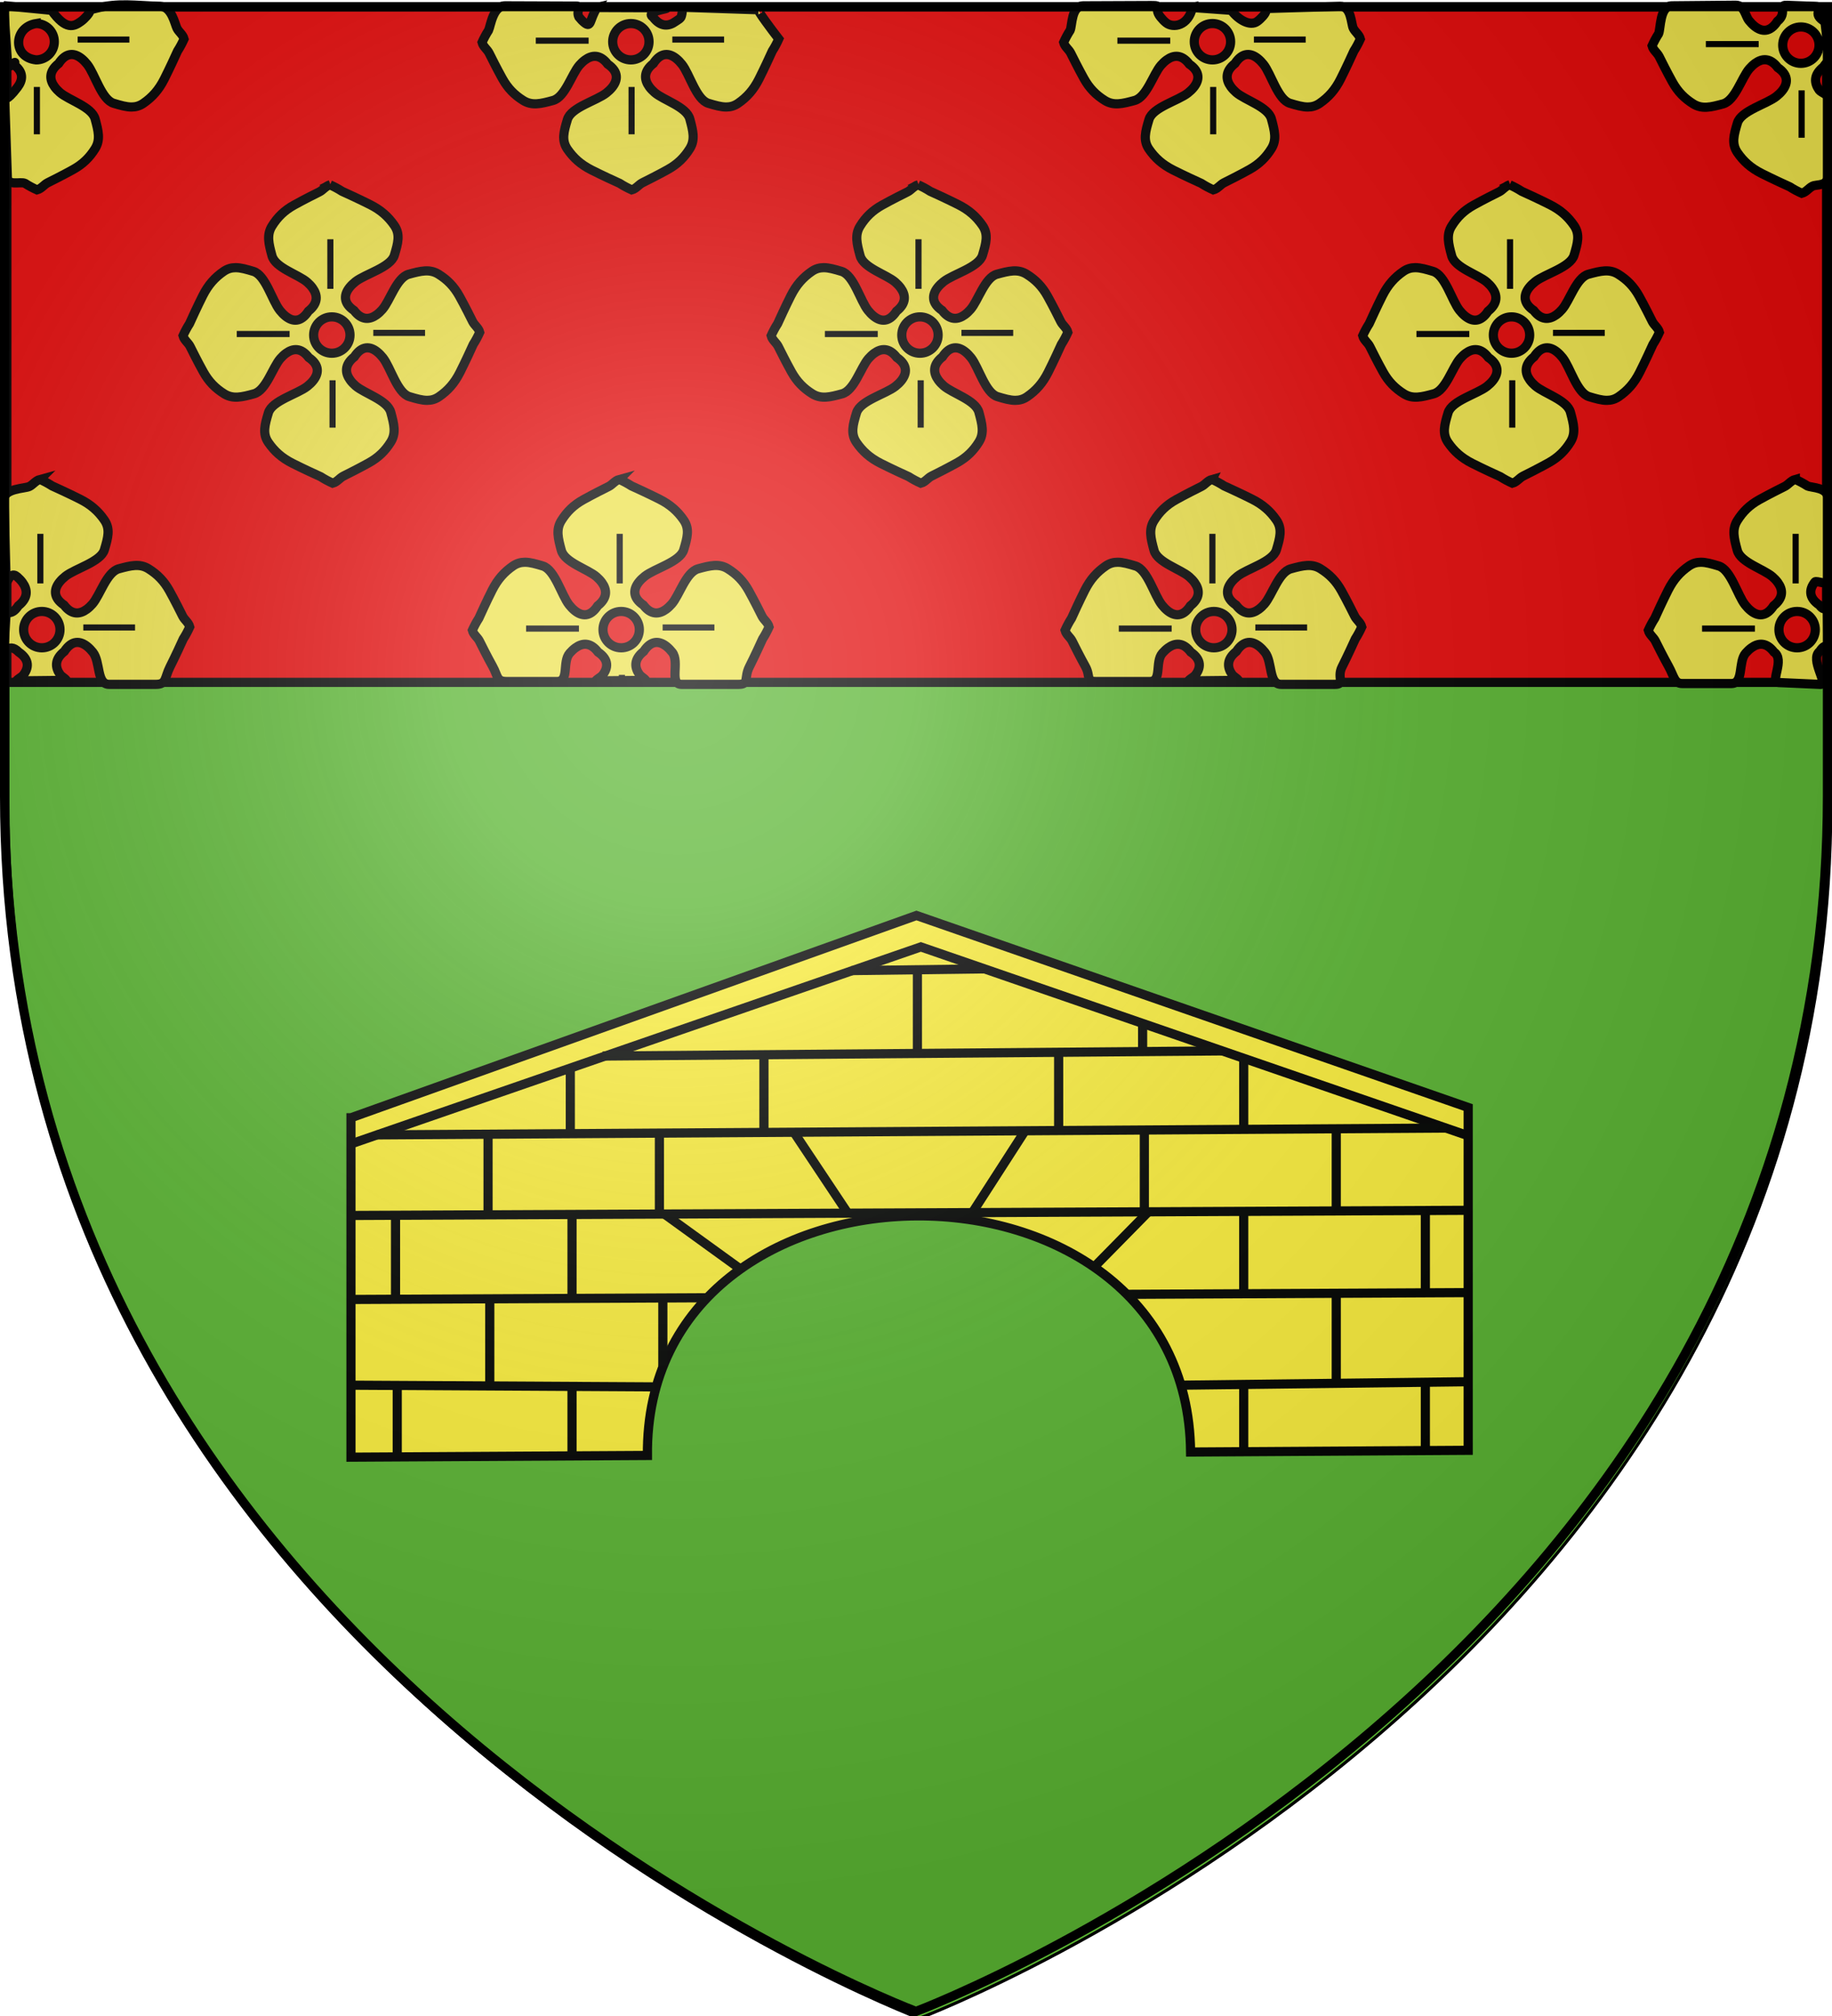 <svg xmlns="http://www.w3.org/2000/svg" xmlns:xlink="http://www.w3.org/1999/xlink" width="600" height="660" version="1.0"><defs><linearGradient id="b"><stop offset="0" style="stop-color:white;stop-opacity:.314"/><stop offset=".19" style="stop-color:white;stop-opacity:.251"/><stop offset=".6" style="stop-color:#6b6b6b;stop-opacity:.125"/><stop offset="1" style="stop-color:black;stop-opacity:.125"/></linearGradient><linearGradient id="a"><stop offset="0" style="stop-color:#fd0000;stop-opacity:1"/><stop offset=".5" style="stop-color:#e77275;stop-opacity:.659"/><stop offset="1" style="stop-color:black;stop-opacity:.323"/></linearGradient><radialGradient xlink:href="#b" id="c" cx="221.445" cy="226.331" r="300" fx="221.445" fy="226.331" gradientTransform="matrix(1.353 0 0 1.349 -77.63 -85.747)" gradientUnits="userSpaceOnUse"/></defs><g style="opacity:1;display:inline"><path d="M301.122 660.745s298.5-112.32 298.5-397.772V4.421h-597v258.552c0 285.451 298.5 397.772 298.5 397.772z" style="fill:#5ab532;fill-opacity:1;fill-rule:evenodd;stroke:#000;stroke-width:1px;stroke-linecap:butt;stroke-linejoin:miter;stroke-opacity:1"/><path d="M2.245 2.278V223.39h595.99V2.278H2.245z" style="fill:#e20909;fill-opacity:1;fill-rule:evenodd;stroke:#000;stroke-width:3;stroke-linecap:butt;stroke-linejoin:round;stroke-miterlimit:4;stroke-dasharray:none;stroke-opacity:1"/></g><path d="M114.949 365.933V477.05l97.087-.561c-.95-103.866 176.822-104.898 177.899-1.122l90.914-.562V362.566l-180.705-62.854-185.195 66.221z" style="fill:#fcef3c;fill-opacity:1;fill-rule:evenodd;stroke:#000;stroke-width:3;stroke-linecap:butt;stroke-linejoin:miter;stroke-miterlimit:4;stroke-dasharray:none;stroke-opacity:1"/><path d="M114.954 374.49 301.587 310l178.878 61.684" style="fill:none;fill-rule:evenodd;stroke:#000;stroke-width:3;stroke-linecap:butt;stroke-linejoin:miter;stroke-miterlimit:4;stroke-dasharray:none;stroke-opacity:1"/><path d="m278.781 317.755 43.368-.561" style="fill:none;fill-rule:evenodd;stroke:#000;stroke-width:3;stroke-linecap:butt;stroke-linejoin:round;stroke-miterlimit:4;stroke-dasharray:none;stroke-opacity:1"/><path d="m197.367 345.73 202.747-1.683M123.29 371.545l350.34-2.244M114.31 397.922l366.055-1.684M114.871 425.42l116.884-.561M114.31 453.48l100.048.561M369.654 423.737l110.71-.562M387.051 453.48l93.314-1.122" style="fill:none;fill-rule:evenodd;stroke:#000200;stroke-width:3;stroke-linecap:butt;stroke-linejoin:miter;stroke-miterlimit:4;stroke-dasharray:none;stroke-opacity:1"/><path d="M300.465 317.755v26.684" style="fill:none;fill-rule:evenodd;stroke:#000;stroke-width:3;stroke-linecap:butt;stroke-linejoin:miter;stroke-miterlimit:4;stroke-dasharray:none;stroke-opacity:1"/><path d="M250.197 345.296v25M346.723 344.174v25.56M159.845 370.55v26.683M215.964 371.111v26.122M129.54 397.487v27.806M187.343 397.487v27.245M160.406 425.547v27.806M130.101 453.607v23.316M187.343 454.168v22.194M217.087 424.986v22.194M217.648 397.487l25.254 18.266M260.299 371.111l17.397 26.122M186.782 349.786v20.51M374.221 334.633v9.287M407.332 346.418v22.756M335.499 370.55l-16.836 26.122M374.783 369.989v26.122M437.636 369.427v26.684M407.332 396.365v26.683M376.466 396.365l-18.52 18.827M466.819 395.804v27.244M437.636 423.302v29.49M407.332 453.607v21.633M466.819 452.484v22.194" style="fill:none;fill-rule:evenodd;stroke:#000200;stroke-width:3;stroke-linecap:butt;stroke-linejoin:miter;stroke-miterlimit:4;stroke-dasharray:none;stroke-opacity:1"/><g style="fill:#ede24d;fill-opacity:1" transform="translate(46.294 33.583) scale(.159)"><use xlink:href="#g7489" width="744.094" height="1052.362" style="fill:#ede24d;fill-opacity:1" transform="translate(375 -520)"/><use xlink:href="#g7489" width="744.094" height="1052.362" style="fill:#ede24d;fill-opacity:1" transform="translate(274.286 -822.857)"/><use xlink:href="#g7489" width="744.094" height="1052.362" style="fill:#ede24d;fill-opacity:1" transform="translate(-251.429 -788.571)"/><use xlink:href="#g7489" width="744.094" height="1052.362" style="fill:#ede24d;fill-opacity:1" transform="translate(65.714 -774.286)"/><g style="fill:#ede24d;fill-opacity:1"><path d="M388.688 169.344c-9.179 2.473-14.264 10.679-22.032 14.562-9.073 4.537-31.772 15.847-52.187 27.188-20.415 11.34-34.002 24.948-45.344 43.094-11.342 18.145-6.805 36.361 0 61.312 6.805 24.95 54.384 38.497 72.531 54.375 4.09 3.578 7.872 7.554 10.906 11.719 10.433 14.318 12.407 31.429-8.53 47.937-15.63 23.91-32.733 21.662-47.032 10.219-4.202-3.363-8.112-7.452-11.719-12-15.878-20.025-29.517-72.678-54.469-80.188-14.035-4.224-25.876-7.689-36.812-7.656-8.506.026-16.467 2.18-24.406 7.656-18.147 12.516-31.752 27.566-43.094 50.094-11.342 22.529-22.745 47.55-27.281 57.563-5.376 8.336-9.69 16.557-13.406 24.812 2.473 9.178 10.71 14.264 14.593 22.031 4.537 9.073 15.846 31.774 27.188 52.188 11.341 20.414 24.916 34.034 43.062 45.375 18.147 11.341 36.392 6.805 61.344 0 24.952-6.805 38.497-54.417 54.375-72.563 3.578-4.089 7.553-7.871 11.719-10.906 14.252-10.383 30.904-12.05 46.656 8.719 23.217 15.777 20.569 33.358 9.125 47.656-3.363 4.202-7.483 8.081-12.031 11.688-20.027 15.877-72.647 29.55-80.156 54.5-7.51 24.95-12.517 43.073 0 61.218C274.204 718.083 289.25 731.66 311.78 743c22.53 11.341 47.55 22.776 57.563 27.313 8.336 5.375 16.556 9.659 24.812 13.375 9.178-2.473 14.264-10.71 22.031-14.594 9.074-4.537 31.773-15.847 52.188-27.188 20.415-11.34 34.033-24.916 45.375-43.062 11.342-18.146 6.805-36.362 0-61.313-6.805-24.95-54.416-38.528-72.563-54.406-4.089-3.578-7.871-7.522-10.906-11.688-10.432-14.318-12.5-31.428 8.438-47.937 15.63-23.91 32.826-21.662 47.125-10.219 4.202 3.363 8.112 7.452 11.719 12 15.878 20.026 29.548 72.678 54.5 80.188 14.035 4.224 25.876 7.658 36.812 7.625 8.506-.026 16.467-2.15 24.406-7.625 18.147-12.516 31.721-27.597 43.063-50.125 11.341-22.529 22.776-47.519 27.312-57.532 5.376-8.336 9.66-16.557 13.375-24.812-2.473-9.178-10.71-14.264-14.593-22.031-4.537-9.073-15.846-31.805-27.188-52.219-11.342-20.414-24.916-34.003-43.063-45.344-18.146-11.34-36.392-6.804-61.343 0-24.952 6.805-38.497 54.386-54.375 72.531-3.578 4.09-7.554 7.903-11.719 10.938-14.252 10.383-30.873 12.02-46.625-8.75-23.217-15.777-20.569-33.326-9.125-47.625 3.363-4.202 7.451-8.112 12-11.719 20.026-15.877 72.678-29.518 80.188-54.469 7.51-24.95 12.516-43.072 0-61.218-12.517-18.146-27.596-31.722-50.125-43.063-22.53-11.34-47.55-22.776-57.563-27.312-8.336-5.376-16.557-9.66-24.813-13.375zm3.656 271.875c20.66 0 37.437 16.778 37.437 37.437 0 20.66-16.777 37.438-37.437 37.438-20.66 0-37.438-16.779-37.438-37.438 0-20.659 16.778-37.437 37.438-37.437z" style="fill:#ede24d;fill-opacity:1;fill-rule:evenodd;stroke:#000;stroke-width:18.904;stroke-linecap:butt;stroke-linejoin:miter;stroke-miterlimit:4;stroke-dasharray:none;stroke-opacity:1"/><path d="M196.515 476.506h108.88M393.86 669.306v-97.534M477.789 474.238h106.612M389.324 383.509v-102.07" style="fill:#ede24d;fill-opacity:1;fill-rule:evenodd;stroke:#000;stroke-width:12.602;stroke-linecap:butt;stroke-linejoin:miter;stroke-miterlimit:4;stroke-dasharray:none;stroke-opacity:1"/></g></g><g style="fill:#ede24d;fill-opacity:1" transform="translate(238.913 33.583) scale(.159)"><use xlink:href="#g7489" width="744.094" height="1052.362" style="fill:#ede24d;fill-opacity:1" transform="translate(375 -520)"/><use xlink:href="#g7489" width="744.094" height="1052.362" style="fill:#ede24d;fill-opacity:1" transform="translate(274.286 -822.857)"/><use xlink:href="#g7489" width="744.094" height="1052.362" style="fill:#ede24d;fill-opacity:1" transform="translate(-251.429 -788.571)"/><use xlink:href="#g7489" width="744.094" height="1052.362" style="fill:#ede24d;fill-opacity:1" transform="translate(65.714 -774.286)"/><g style="fill:#ede24d;fill-opacity:1"><path d="M388.688 169.344c-9.179 2.473-14.264 10.679-22.032 14.562-9.073 4.537-31.772 15.847-52.187 27.188-20.415 11.34-34.002 24.948-45.344 43.094-11.342 18.145-6.805 36.361 0 61.312 6.805 24.95 54.384 38.497 72.531 54.375 4.09 3.578 7.872 7.554 10.906 11.719 10.433 14.318 12.407 31.429-8.53 47.937-15.63 23.91-32.733 21.662-47.032 10.219-4.202-3.363-8.112-7.452-11.719-12-15.878-20.025-29.517-72.678-54.469-80.188-14.035-4.224-25.876-7.689-36.812-7.656-8.506.026-16.467 2.18-24.406 7.656-18.147 12.516-31.752 27.566-43.094 50.094-11.342 22.529-22.745 47.55-27.281 57.563-5.376 8.336-9.69 16.557-13.406 24.812 2.473 9.178 10.71 14.264 14.593 22.031 4.537 9.073 15.846 31.774 27.188 52.188 11.341 20.414 24.916 34.034 43.062 45.375 18.147 11.341 36.392 6.805 61.344 0 24.952-6.805 38.497-54.417 54.375-72.563 3.578-4.089 7.553-7.871 11.719-10.906 14.252-10.383 30.904-12.05 46.656 8.719 23.217 15.777 20.569 33.358 9.125 47.656-3.363 4.202-7.483 8.081-12.031 11.688-20.027 15.877-72.647 29.55-80.156 54.5-7.51 24.95-12.517 43.073 0 61.218C274.204 718.083 289.25 731.66 311.78 743c22.53 11.341 47.55 22.776 57.563 27.313 8.336 5.375 16.556 9.659 24.812 13.375 9.178-2.473 14.264-10.71 22.031-14.594 9.074-4.537 31.773-15.847 52.188-27.188 20.415-11.34 34.033-24.916 45.375-43.062 11.342-18.146 6.805-36.362 0-61.313-6.805-24.95-54.416-38.528-72.563-54.406-4.089-3.578-7.871-7.522-10.906-11.688-10.432-14.318-12.5-31.428 8.438-47.937 15.63-23.91 32.826-21.662 47.125-10.219 4.202 3.363 8.112 7.452 11.719 12 15.878 20.026 29.548 72.678 54.5 80.188 14.035 4.224 25.876 7.658 36.812 7.625 8.506-.026 16.467-2.15 24.406-7.625 18.147-12.516 31.721-27.597 43.063-50.125 11.341-22.529 22.776-47.519 27.312-57.532 5.376-8.336 9.66-16.557 13.375-24.812-2.473-9.178-10.71-14.264-14.593-22.031-4.537-9.073-15.846-31.805-27.188-52.219-11.342-20.414-24.916-34.003-43.063-45.344-18.146-11.34-36.392-6.804-61.343 0-24.952 6.805-38.497 54.386-54.375 72.531-3.578 4.09-7.554 7.903-11.719 10.938-14.252 10.383-30.873 12.02-46.625-8.75-23.217-15.777-20.569-33.326-9.125-47.625 3.363-4.202 7.451-8.112 12-11.719 20.026-15.877 72.678-29.518 80.188-54.469 7.51-24.95 12.516-43.072 0-61.218-12.517-18.146-27.596-31.722-50.125-43.063-22.53-11.34-47.55-22.776-57.563-27.312-8.336-5.376-16.557-9.66-24.813-13.375zm3.656 271.875c20.66 0 37.437 16.778 37.437 37.437 0 20.66-16.777 37.438-37.437 37.438-20.66 0-37.438-16.779-37.438-37.438 0-20.659 16.778-37.437 37.438-37.437z" style="fill:#ede24d;fill-opacity:1;fill-rule:evenodd;stroke:#000;stroke-width:18.904;stroke-linecap:butt;stroke-linejoin:miter;stroke-miterlimit:4;stroke-dasharray:none;stroke-opacity:1"/><path d="M196.515 476.506h108.88M393.86 669.306v-97.534M477.789 474.238h106.612M389.324 383.509v-102.07" style="fill:#ede24d;fill-opacity:1;fill-rule:evenodd;stroke:#000;stroke-width:12.602;stroke-linecap:butt;stroke-linejoin:miter;stroke-miterlimit:4;stroke-dasharray:none;stroke-opacity:1"/></g></g><g style="fill:#ede24d;fill-opacity:1" transform="translate(432.654 33.583) scale(.159)"><use xlink:href="#g7489" width="744.094" height="1052.362" style="fill:#ede24d;fill-opacity:1" transform="translate(375 -520)"/><use xlink:href="#g7489" width="744.094" height="1052.362" style="fill:#ede24d;fill-opacity:1" transform="translate(274.286 -822.857)"/><use xlink:href="#g7489" width="744.094" height="1052.362" style="fill:#ede24d;fill-opacity:1" transform="translate(-251.429 -788.571)"/><use xlink:href="#g7489" width="744.094" height="1052.362" style="fill:#ede24d;fill-opacity:1" transform="translate(65.714 -774.286)"/><g style="fill:#ede24d;fill-opacity:1"><path d="M388.688 169.344c-9.179 2.473-14.264 10.679-22.032 14.562-9.073 4.537-31.772 15.847-52.187 27.188-20.415 11.34-34.002 24.948-45.344 43.094-11.342 18.145-6.805 36.361 0 61.312 6.805 24.95 54.384 38.497 72.531 54.375 4.09 3.578 7.872 7.554 10.906 11.719 10.433 14.318 12.407 31.429-8.53 47.937-15.63 23.91-32.733 21.662-47.032 10.219-4.202-3.363-8.112-7.452-11.719-12-15.878-20.025-29.517-72.678-54.469-80.188-14.035-4.224-25.876-7.689-36.812-7.656-8.506.026-16.467 2.18-24.406 7.656-18.147 12.516-31.752 27.566-43.094 50.094-11.342 22.529-22.745 47.55-27.281 57.563-5.376 8.336-9.69 16.557-13.406 24.812 2.473 9.178 10.71 14.264 14.593 22.031 4.537 9.073 15.846 31.774 27.188 52.188 11.341 20.414 24.916 34.034 43.062 45.375 18.147 11.341 36.392 6.805 61.344 0 24.952-6.805 38.497-54.417 54.375-72.563 3.578-4.089 7.553-7.871 11.719-10.906 14.252-10.383 30.904-12.05 46.656 8.719 23.217 15.777 20.569 33.358 9.125 47.656-3.363 4.202-7.483 8.081-12.031 11.688-20.027 15.877-72.647 29.55-80.156 54.5-7.51 24.95-12.517 43.073 0 61.218C274.204 718.083 289.25 731.66 311.78 743c22.53 11.341 47.55 22.776 57.563 27.313 8.336 5.375 16.556 9.659 24.812 13.375 9.178-2.473 14.264-10.71 22.031-14.594 9.074-4.537 31.773-15.847 52.188-27.188 20.415-11.34 34.033-24.916 45.375-43.062 11.342-18.146 6.805-36.362 0-61.313-6.805-24.95-54.416-38.528-72.563-54.406-4.089-3.578-7.871-7.522-10.906-11.688-10.432-14.318-12.5-31.428 8.438-47.937 15.63-23.91 32.826-21.662 47.125-10.219 4.202 3.363 8.112 7.452 11.719 12 15.878 20.026 29.548 72.678 54.5 80.188 14.035 4.224 25.876 7.658 36.812 7.625 8.506-.026 16.467-2.15 24.406-7.625 18.147-12.516 31.721-27.597 43.063-50.125 11.341-22.529 22.776-47.519 27.312-57.532 5.376-8.336 9.66-16.557 13.375-24.812-2.473-9.178-10.71-14.264-14.593-22.031-4.537-9.073-15.846-31.805-27.188-52.219-11.342-20.414-24.916-34.003-43.063-45.344-18.146-11.34-36.392-6.804-61.343 0-24.952 6.805-38.497 54.386-54.375 72.531-3.578 4.09-7.554 7.903-11.719 10.938-14.252 10.383-30.873 12.02-46.625-8.75-23.217-15.777-20.569-33.326-9.125-47.625 3.363-4.202 7.451-8.112 12-11.719 20.026-15.877 72.678-29.518 80.188-54.469 7.51-24.95 12.516-43.072 0-61.218-12.517-18.146-27.596-31.722-50.125-43.063-22.53-11.34-47.55-22.776-57.563-27.312-8.336-5.376-16.557-9.66-24.813-13.375zm3.656 271.875c20.66 0 37.437 16.778 37.437 37.437 0 20.66-16.777 37.438-37.437 37.438-20.66 0-37.438-16.779-37.438-37.438 0-20.659 16.778-37.437 37.438-37.437z" style="fill:#ede24d;fill-opacity:1;fill-rule:evenodd;stroke:#000;stroke-width:18.904;stroke-linecap:butt;stroke-linejoin:miter;stroke-miterlimit:4;stroke-dasharray:none;stroke-opacity:1"/><path d="M196.515 476.506h108.88M393.86 669.306v-97.534M477.789 474.238h106.612M389.324 383.509v-102.07" style="fill:#ede24d;fill-opacity:1;fill-rule:evenodd;stroke:#000;stroke-width:12.602;stroke-linecap:butt;stroke-linejoin:miter;stroke-miterlimit:4;stroke-dasharray:none;stroke-opacity:1"/></g></g><g style="fill:#ede24d;fill-opacity:1" transform="translate(141.056 130.023) scale(.159)"><use xlink:href="#g7489" width="744.094" height="1052.362" style="fill:#ede24d;fill-opacity:1" transform="translate(375 -520)"/><use xlink:href="#g7489" width="744.094" height="1052.362" style="fill:#ede24d;fill-opacity:1" transform="translate(274.286 -822.857)"/><use xlink:href="#g7489" width="744.094" height="1052.362" style="fill:#ede24d;fill-opacity:1" transform="translate(-251.429 -788.571)"/><use xlink:href="#g7489" width="744.094" height="1052.362" style="fill:#ede24d;fill-opacity:1" transform="translate(65.714 -774.286)"/><g style="fill:#ede24d;fill-opacity:1"><path d="M388.688 169.344c-9.179 2.473-14.264 10.679-22.032 14.562-9.073 4.537-31.772 15.847-52.187 27.188-20.415 11.34-34.002 24.948-45.344 43.094-11.342 18.145-6.805 36.361 0 61.312 6.805 24.95 54.384 38.497 72.531 54.375 4.09 3.578 7.872 7.554 10.906 11.719 10.433 14.318 12.407 31.429-8.53 47.937-15.63 23.91-32.733 21.662-47.032 10.219-4.202-3.363-8.112-7.452-11.719-12-15.878-20.025-29.517-72.678-54.469-80.188-14.035-4.224-25.876-7.689-36.812-7.656-8.506.026-16.467 2.18-24.406 7.656-18.147 12.516-31.752 27.566-43.094 50.094-11.342 22.529-22.745 47.55-27.281 57.563-5.376 8.336-9.69 16.557-13.406 24.812 2.473 9.178 10.71 14.264 14.593 22.031 4.537 9.073 15.846 31.774 27.188 52.188 11.341 20.414 7.518 31.23 28.918 31.23h103.777c25.863 0 10.208-40.272 26.086-58.418 3.578-4.089 7.553-7.871 11.719-10.906 14.252-10.383 30.904-12.05 46.656 8.719 23.217 15.777 20.569 33.358 9.125 47.656-3.363 4.202-17.836 11.752-12.031 11.688l99.344-1.094c5.433-.06-7.872-7.522-10.907-11.688-10.432-14.318-12.5-31.428 8.438-47.937 15.63-23.91 32.826-21.662 47.125-10.219 4.202 3.363 8.112 7.452 11.719 12 15.878 20.026-6.92 66.043 19.138 66.043h117.797c22.045 0 10.504-13.452 21.846-35.98 11.341-22.529 22.776-47.519 27.312-57.532 5.376-8.336 9.66-16.557 13.375-24.812-2.473-9.178-10.71-14.264-14.593-22.031-4.537-9.073-15.846-31.805-27.188-52.219-11.342-20.414-24.916-34.003-43.063-45.344-18.146-11.34-36.392-6.804-61.343 0-24.952 6.805-38.497 54.386-54.375 72.531-3.578 4.09-7.554 7.903-11.719 10.938-14.252 10.383-30.873 12.02-46.625-8.75-23.217-15.777-20.569-33.326-9.125-47.625 3.363-4.202 7.451-8.112 12-11.719 20.026-15.877 72.678-29.518 80.188-54.469 7.51-24.95 12.516-43.072 0-61.218-12.517-18.146-27.596-31.722-50.125-43.063-22.53-11.34-47.55-22.776-57.563-27.312-8.336-5.376-16.557-9.66-24.813-13.375zm3.656 271.875c20.66 0 37.437 16.778 37.437 37.437 0 20.66-16.777 37.438-37.437 37.438-20.66 0-37.438-16.779-37.438-37.438 0-20.659 16.778-37.437 37.438-37.437z" style="fill:#ede24d;fill-opacity:1;fill-rule:evenodd;stroke:#000;stroke-width:18.904;stroke-linecap:butt;stroke-linejoin:miter;stroke-miterlimit:4;stroke-dasharray:none;stroke-opacity:1"/><path d="M196.515 476.506h108.88M393.86 591.51v-19.738M477.789 474.238h106.612M389.324 383.509v-102.07" style="fill:#ede24d;fill-opacity:1;fill-rule:evenodd;stroke:#000;stroke-width:12.602;stroke-linecap:butt;stroke-linejoin:miter;stroke-miterlimit:4;stroke-dasharray:none;stroke-opacity:1"/></g></g><g style="fill:#ede24d;fill-opacity:1" transform="translate(-48.683 130.023) scale(.159)"><use xlink:href="#g7489" width="744.094" height="1052.362" style="fill:#ede24d;fill-opacity:1" transform="translate(375 -520)"/><use xlink:href="#g7489" width="744.094" height="1052.362" style="fill:#ede24d;fill-opacity:1" transform="translate(274.286 -822.857)"/><use xlink:href="#g7489" width="744.094" height="1052.362" style="fill:#ede24d;fill-opacity:1" transform="translate(-251.429 -788.571)"/><use xlink:href="#g7489" width="744.094" height="1052.362" style="fill:#ede24d;fill-opacity:1" transform="translate(65.714 -774.286)"/><g style="fill:#ede24d;fill-opacity:1"><path d="M388.688 169.344c-9.179 2.473-14.264 10.679-22.032 14.562-9.073 4.537-52.79 3.842-52.187 27.188l4.163 160.985c.668 25.853 4.877-18.082 23.024-2.204 4.09 3.578 7.872 7.554 10.906 11.719 10.433 14.318 12.407 31.429-8.53 47.937-15.63 23.91-24.715 6.083-25.815 24.364l-3.553 59.023c-1.483 24.644 7.346-11.61 30.086 11.957 23.217 15.777 20.569 33.358 9.125 47.656-3.363 4.202-17.836 11.752-12.031 11.688l99.344-1.094c5.433-.06-7.872-7.522-10.907-11.688-10.432-14.318-12.5-31.428 8.438-47.937 15.63-23.91 32.826-21.662 47.125-10.219 4.202 3.363 8.112 7.452 11.719 12 15.878 20.026 7.225 66.043 33.282 66.043h96.581c22.044 0 17.576-13.452 28.918-35.98 11.341-22.529 22.776-47.519 27.312-57.532 5.376-8.336 9.66-16.557 13.375-24.812-2.473-9.178-10.71-14.264-14.593-22.031-4.537-9.073-15.846-31.805-27.188-52.219-11.342-20.414-24.916-34.003-43.063-45.344-18.146-11.34-36.392-6.804-61.343 0-24.952 6.805-38.497 54.386-54.375 72.531-3.578 4.09-7.554 7.903-11.719 10.938-14.252 10.383-30.873 12.02-46.625-8.75-23.217-15.777-20.569-33.326-9.125-47.625 3.363-4.202 7.451-8.112 12-11.719 20.026-15.877 72.678-29.518 80.188-54.469 7.51-24.95 12.516-43.072 0-61.218-12.517-18.146-27.596-31.722-50.125-43.063-22.53-11.34-47.55-22.776-57.563-27.312-8.336-5.376-16.557-9.66-24.813-13.375zm3.656 271.875c20.66 0 37.437 16.778 37.437 37.437 0 20.66-16.777 37.438-37.437 37.438-20.66 0-37.438-16.779-37.438-37.438 0-20.659 16.778-37.437 37.438-37.437z" style="fill:#ede24d;fill-opacity:1;fill-rule:evenodd;stroke:#000;stroke-width:18.904;stroke-linecap:butt;stroke-linejoin:miter;stroke-miterlimit:4;stroke-dasharray:none;stroke-opacity:1"/><path d="M477.789 474.238h106.612M389.324 383.509v-102.07" style="fill:#ede24d;fill-opacity:1;fill-rule:evenodd;stroke:#000;stroke-width:12.602;stroke-linecap:butt;stroke-linejoin:miter;stroke-miterlimit:4;stroke-dasharray:none;stroke-opacity:1"/></g></g><g style="fill:#ede24d;fill-opacity:1" transform="translate(-50.543 -62.449) scale(.159)"><use xlink:href="#g7489" width="744.094" height="1052.362" style="fill:#ede24d;fill-opacity:1" transform="translate(375 -520)"/><use xlink:href="#g7489" width="744.094" height="1052.362" style="fill:#ede24d;fill-opacity:1" transform="translate(274.286 -822.857)"/><use xlink:href="#g7489" width="744.094" height="1052.362" style="fill:#ede24d;fill-opacity:1" transform="translate(-251.429 -788.571)"/><use xlink:href="#g7489" width="744.094" height="1052.362" style="fill:#ede24d;fill-opacity:1" transform="translate(65.714 -774.286)"/><g style="fill:#ede24d;fill-opacity:1"><path d="m325.29 404.388 8.166 118.84c1.208 17.592 23.831-12.05 11.294 1.647 23.217 15.777 20.174 33.05 9.125 47.656-24.58 32.492-26.37 20.03-26.176 25.832l5.3 158.782c.652 19.559 26.332 8.631 36.345 13.168 8.336 5.375 16.556 9.659 24.812 13.375 9.178-2.473 14.264-10.71 22.031-14.594 9.074-4.537 31.773-15.847 52.188-27.188 20.415-11.34 34.033-24.916 45.375-43.062 11.342-18.146 6.805-36.362 0-61.313-6.805-24.95-54.416-38.528-72.563-54.406-4.089-3.578-7.871-7.522-10.906-11.688-10.432-14.318-12.5-31.428 8.438-47.937 15.63-23.91 32.826-21.662 47.125-10.219 4.202 3.363 8.112 7.452 11.719 12 15.878 20.026 29.548 72.678 54.5 80.188 14.035 4.224 25.876 7.658 36.812 7.625 8.506-.026 16.467-2.15 24.406-7.625 18.147-12.516 31.721-27.597 43.063-50.125 11.341-22.529 22.776-47.519 27.312-57.532 5.376-8.336 9.66-16.557 13.375-24.812-2.473-9.178-10.71-14.264-14.593-22.031-4.537-9.073-10.916-44.505-34.26-45.147-52.054-1.431-86.021-7.988-132.696 4.163-24.952 6.805-3.135-2.193-19.013 15.952-3.578 4.09-7.554 7.903-11.719 10.938-14.252 10.383-30.873 19.092-60.77-22.895l-98.69-9.592zm67.054 36.83c20.66 0 37.437 16.78 37.437 37.438 0 20.66-16.777 37.438-37.437 37.438-49.364-5.314-46.797-67.317 0-74.875z" style="fill:#ede24d;fill-opacity:1;fill-rule:evenodd;stroke:#000;stroke-width:18.904;stroke-linecap:butt;stroke-linejoin:miter;stroke-miterlimit:4;stroke-dasharray:none;stroke-opacity:1"/><path d="M393.86 669.306v-97.534M477.789 474.238h106.612" style="fill:#ede24d;fill-opacity:1;fill-rule:evenodd;stroke:#000;stroke-width:12.602;stroke-linecap:butt;stroke-linejoin:miter;stroke-miterlimit:4;stroke-dasharray:none;stroke-opacity:1"/></g></g><g style="fill:#ede24d;fill-opacity:1" transform="translate(144.23 -62.449) scale(.159)"><use xlink:href="#g7489" width="744.094" height="1052.362" style="fill:#ede24d;fill-opacity:1" transform="translate(375 -520)"/><use xlink:href="#g7489" width="744.094" height="1052.362" style="fill:#ede24d;fill-opacity:1" transform="translate(274.286 -822.857)"/><use xlink:href="#g7489" width="744.094" height="1052.362" style="fill:#ede24d;fill-opacity:1" transform="translate(-251.429 -788.571)"/><use xlink:href="#g7489" width="744.094" height="1052.362" style="fill:#ede24d;fill-opacity:1" transform="translate(65.714 -774.286)"/><g style="fill:#ede24d;fill-opacity:1"><path d="M322.814 408.314c-15.63 23.91-11.515 42.88-25.814 31.436-4.202-3.363-8.112-7.452-11.719-12-6.42-13.384 7.062-22.42-5.847-22.469l-145.862-.552c-25.222-.096-29.817 40.477-34.353 50.49-5.376 8.336-9.69 16.557-13.406 24.812 2.473 9.178 10.71 14.264 14.593 22.031 4.537 9.073 15.846 31.774 27.188 52.188 11.341 20.414 24.916 34.034 43.062 45.375 18.147 11.341 36.392 6.805 61.344 0 24.952-6.805 38.497-54.417 54.375-72.563 3.578-4.089 7.553-7.871 11.719-10.906 14.252-10.383 30.904-12.05 46.656 8.719 23.217 15.777 20.569 33.358 9.125 47.656-3.363 4.202-7.483 8.081-12.031 11.688-20.027 15.877-72.647 29.55-80.156 54.5-7.51 24.95-12.517 43.073 0 61.218C274.204 718.083 289.25 731.66 311.78 743c22.53 11.341 47.55 22.776 57.563 27.313 8.336 5.375 16.556 9.659 24.812 13.375 9.178-2.473 14.264-10.71 22.031-14.594 9.074-4.537 31.773-15.847 52.188-27.188 20.415-11.34 34.033-24.916 45.375-43.062 11.342-18.146 6.805-36.362 0-61.313-6.805-24.95-54.416-38.528-72.563-54.406-4.089-3.578-7.871-7.522-10.906-11.688-10.432-14.318-12.5-31.428 8.438-47.937 15.63-23.91 32.826-21.662 47.125-10.219 4.202 3.363 8.112 7.452 11.719 12 15.878 20.026 29.548 72.678 54.5 80.188 14.035 4.224 25.876 7.658 36.812 7.625 8.506-.026 16.467-2.15 24.406-7.625 18.147-12.516 31.721-27.597 43.063-50.125 11.341-22.529 22.776-47.519 27.312-57.532 5.376-8.336 9.66-16.557 13.375-24.812-14.233-18.34-45.669-60.234-41.781-60.105l-149.074-4.92c-10.237-.338-6.252 6.324-9.707 17.962-1.321 5.27-7.554 7.903-11.719 10.938-14.252 10.383-30.873 12.02-46.625-8.75-23.217-15.777 68.974-19.083 5.02-19.336l-120.33-.475zm69.53 32.905c20.66 0 37.437 16.778 37.437 37.437 0 20.66-16.777 37.438-37.437 37.438-20.66 0-37.438-16.779-37.438-37.438 0-20.659 16.778-37.437 37.438-37.437z" style="fill:#ede24d;fill-opacity:1;fill-rule:evenodd;stroke:#000;stroke-width:18.904;stroke-linecap:butt;stroke-linejoin:miter;stroke-miterlimit:4;stroke-dasharray:none;stroke-opacity:1"/><path d="M196.515 476.506h108.88M393.86 669.306v-97.534M477.789 474.238h106.612" style="fill:#ede24d;fill-opacity:1;fill-rule:evenodd;stroke:#000;stroke-width:12.602;stroke-linecap:butt;stroke-linejoin:miter;stroke-miterlimit:4;stroke-dasharray:none;stroke-opacity:1"/></g></g><g style="fill:#ede24d;fill-opacity:1" transform="translate(334.706 -62.449) scale(.159)"><use xlink:href="#g7489" width="744.094" height="1052.362" style="fill:#ede24d;fill-opacity:1" transform="translate(375 -520)"/><use xlink:href="#g7489" width="744.094" height="1052.362" style="fill:#ede24d;fill-opacity:1" transform="translate(274.286 -822.857)"/><use xlink:href="#g7489" width="744.094" height="1052.362" style="fill:#ede24d;fill-opacity:1" transform="translate(-251.429 -788.571)"/><use xlink:href="#g7489" width="744.094" height="1052.362" style="fill:#ede24d;fill-opacity:1" transform="translate(65.714 -774.286)"/><g style="fill:#ede24d;fill-opacity:1"><path d="M351.104 408.314c-8.557 38.055-39.805 42.88-54.104 31.436-4.202-3.363-8.112-7.452-11.719-12-15.878-20.025 6.95-23.718-19.107-23.609l-139.674.588c-25.222.106-22.745 40.477-27.281 50.49-5.376 8.336-9.69 16.557-13.406 24.812 2.473 9.178 10.71 14.264 14.593 22.031 4.537 9.073 15.846 31.774 27.188 52.188 11.341 20.414 24.916 34.034 43.062 45.375 18.147 11.341 36.392 6.805 61.344 0 24.952-6.805 38.497-54.417 54.375-72.563 3.578-4.089 7.553-7.871 11.719-10.906 14.252-10.383 30.904-12.05 46.656 8.719 23.217 15.777 20.569 33.358 9.125 47.656-3.363 4.202-7.483 8.081-12.031 11.688-20.027 15.877-72.647 29.55-80.156 54.5-7.51 24.95-12.517 43.073 0 61.218C274.204 718.083 289.25 731.66 311.78 743c22.53 11.341 47.55 22.776 57.563 27.313 8.336 5.375 16.556 9.659 24.812 13.375 9.178-2.473 14.264-10.71 22.031-14.594 9.074-4.537 31.773-15.847 52.188-27.188 20.415-11.34 34.033-24.916 45.375-43.062 11.342-18.146 6.805-36.362 0-61.313-6.805-24.95-54.416-38.528-72.563-54.406-4.089-3.578-7.871-7.522-10.906-11.688-10.432-14.318-12.5-31.428 8.438-47.937 15.63-23.91 32.826-21.662 47.125-10.219 4.202 3.363 8.112 7.452 11.719 12 15.878 20.026 29.548 72.678 54.5 80.188 14.035 4.224 25.876 7.658 36.812 7.625 8.506-.026 16.467-2.15 24.406-7.625 18.147-12.516 31.721-27.597 43.063-50.125 11.341-22.529 22.776-47.519 27.312-57.532 5.376-8.336 9.66-16.557 13.375-24.812-2.473-9.178-10.71-14.264-14.593-22.031-4.537-9.073-3.845-45.842-27.188-45.147l-139.768 4.163c-25.852.77-3.135-2.193-19.013 15.952-3.578 4.09-7.554 7.903-11.719 10.938-14.252 10.383-37.945-2.125-53.697-22.895l-79.95-5.666zm41.24 32.905c20.66 0 37.437 16.778 37.437 37.437 0 20.66-16.777 37.438-37.437 37.438-20.66 0-37.438-16.779-37.438-37.438 0-20.659 16.778-37.437 37.438-37.437z" style="fill:#ede24d;fill-opacity:1;fill-rule:evenodd;stroke:#000;stroke-width:18.904;stroke-linecap:butt;stroke-linejoin:miter;stroke-miterlimit:4;stroke-dasharray:none;stroke-opacity:1"/><path d="M196.515 476.506h108.88M393.86 669.306v-97.534M477.789 474.238h106.612" style="fill:#ede24d;fill-opacity:1;fill-rule:evenodd;stroke:#000;stroke-width:12.602;stroke-linecap:butt;stroke-linejoin:miter;stroke-miterlimit:4;stroke-dasharray:none;stroke-opacity:1"/></g></g><g style="fill:#ede24d;fill-opacity:1" transform="translate(335.171 130.023) scale(.159)"><use xlink:href="#g7489" width="744.094" height="1052.362" style="fill:#ede24d;fill-opacity:1" transform="translate(375 -520)"/><use xlink:href="#g7489" width="744.094" height="1052.362" style="fill:#ede24d;fill-opacity:1" transform="translate(274.286 -822.857)"/><use xlink:href="#g7489" width="744.094" height="1052.362" style="fill:#ede24d;fill-opacity:1" transform="translate(-251.429 -788.571)"/><use xlink:href="#g7489" width="744.094" height="1052.362" style="fill:#ede24d;fill-opacity:1" transform="translate(65.714 -774.286)"/><g style="fill:#ede24d;fill-opacity:1"><path d="M388.688 169.344c-9.179 2.473-14.264 10.679-22.032 14.562-9.073 4.537-31.772 15.847-52.187 27.188-20.415 11.34-34.002 24.948-45.344 43.094-11.342 18.145-6.805 36.361 0 61.312 6.805 24.95 54.384 38.497 72.531 54.375 4.09 3.578 7.872 7.554 10.906 11.719 10.433 14.318 12.407 31.429-8.53 47.937-15.63 23.91-32.733 21.662-47.032 10.219-4.202-3.363-8.112-7.452-11.719-12-15.878-20.025-29.517-72.678-54.469-80.188-14.035-4.224-25.876-7.689-36.812-7.656-8.506.026-16.467 2.18-24.406 7.656-18.147 12.516-31.752 27.566-43.094 50.094-11.342 22.529-22.745 47.55-27.281 57.563-5.376 8.336-9.69 16.557-13.406 24.812 2.473 9.178 10.71 14.264 14.593 22.031 4.537 9.073 15.846 31.774 27.188 52.188 11.341 20.414.446 31.23 21.845 31.23h110.85c25.863 0 10.208-40.272 26.086-58.418 3.578-4.089 7.553-7.871 11.719-10.906 14.252-10.383 30.904-12.05 46.656 8.719 23.217 15.777 20.569 33.358 9.125 47.656-3.363 4.202-17.836 11.752-12.031 11.688l99.344-1.094c5.433-.06-7.872-7.522-10.907-11.688-10.432-14.318-12.5-31.428 8.438-47.937 15.63-23.91 32.826-21.662 47.125-10.219 4.202 3.363 8.112 7.452 11.719 12 15.878 20.026 7.225 66.043 33.282 66.043h110.726c22.044 0 3.431-13.452 14.773-35.98 11.341-22.529 22.776-47.519 27.312-57.532 5.376-8.336 9.66-16.557 13.375-24.812-2.473-9.178-10.71-14.264-14.593-22.031-4.537-9.073-15.846-31.805-27.188-52.219-11.342-20.414-24.916-34.003-43.063-45.344-18.146-11.34-36.392-6.804-61.343 0-24.952 6.805-38.497 54.386-54.375 72.531-3.578 4.09-7.554 7.903-11.719 10.938-14.252 10.383-30.873 12.02-46.625-8.75-23.217-15.777-20.569-33.326-9.125-47.625 3.363-4.202 7.451-8.112 12-11.719 20.026-15.877 72.678-29.518 80.188-54.469 7.51-24.95 12.516-43.072 0-61.218-12.517-18.146-27.596-31.722-50.125-43.063-22.53-11.34-47.55-22.776-57.563-27.312-8.336-5.376-16.557-9.66-24.813-13.375zm3.656 271.875c20.66 0 37.437 16.778 37.437 37.437 0 20.66-16.777 37.438-37.437 37.438-20.66 0-37.438-16.779-37.438-37.438 0-20.659 16.778-37.437 37.438-37.437z" style="fill:#ede24d;fill-opacity:1;fill-rule:evenodd;stroke:#000;stroke-width:18.904;stroke-linecap:butt;stroke-linejoin:miter;stroke-miterlimit:4;stroke-dasharray:none;stroke-opacity:1"/><path d="M196.515 476.506h108.88M477.789 474.238h106.612M389.324 383.509v-102.07" style="fill:#ede24d;fill-opacity:1;fill-rule:evenodd;stroke:#000;stroke-width:12.602;stroke-linecap:butt;stroke-linejoin:miter;stroke-miterlimit:4;stroke-dasharray:none;stroke-opacity:1"/></g></g><g style="fill:#ede24d;fill-opacity:1" transform="translate(527.427 -61.327) scale(.159)"><use xlink:href="#g7489" width="744.094" height="1052.362" style="fill:#ede24d;fill-opacity:1" transform="translate(375 -520)"/><use xlink:href="#g7489" width="744.094" height="1052.362" style="fill:#ede24d;fill-opacity:1" transform="translate(274.286 -822.857)"/><use xlink:href="#g7489" width="744.094" height="1052.362" style="fill:#ede24d;fill-opacity:1" transform="translate(-251.429 -788.571)"/><use xlink:href="#g7489" width="744.094" height="1052.362" style="fill:#ede24d;fill-opacity:1" transform="translate(65.714 -774.286)"/><g style="fill:#ede24d;fill-opacity:1"><path d="M362.564 396.597c-17.703-.664 2.405 16.426-18.533 32.934-15.63 23.91-32.732 21.662-47.031 10.219-4.202-3.363-8.112-7.452-11.719-12-7.389-9.32-9.633-31.477-27.08-31.315L126.5 397.656c-25.221.234-22.745 47.55-27.281 57.563-5.376 8.336-9.69 16.557-13.406 24.812 2.473 9.178 10.71 14.264 14.593 22.031 4.537 9.073 15.846 31.774 27.188 52.188 11.341 20.414 24.916 34.034 43.062 45.375 18.147 11.341 36.392 6.805 61.344 0 24.952-6.805 38.497-54.417 54.375-72.563 3.578-4.089 7.553-7.871 11.719-10.906 14.252-10.383 30.904-12.05 46.656 8.719 23.217 15.777 20.569 33.358 9.125 47.656-3.363 4.202-7.483 8.081-12.031 11.688-20.027 15.877-72.647 29.55-80.156 54.5-7.51 24.95-12.517 43.073 0 61.218C274.204 718.083 289.25 731.66 311.78 743c22.53 11.341 47.55 22.776 57.563 27.313 8.336 5.375 16.556 9.659 24.812 13.375 9.178-2.473 14.264-10.71 22.031-14.594 9.074-4.537 31.77 1.163 32.184-22.187l2.818-158.781c.097-5.433-17.873-12.523-20.908-16.688-10.432-14.32-12.5-31.43 8.438-47.938 15.63-23.91 14.19 2.977 12.118-15.22l-9.378-82.342c-3.123-27.419 16.325 22.574-3.334 2.187-26.763-18.203 9.3-28.348-17.129-29.338l-58.432-2.19zm29.78 44.622c20.66 0 37.437 16.778 37.437 37.437 0 20.66-16.777 37.438-37.437 37.438-20.66 0-37.438-16.779-37.438-37.438 0-20.659 16.778-37.437 37.438-37.437z" style="fill:#ede24d;fill-opacity:1;fill-rule:evenodd;stroke:#000;stroke-width:18.904;stroke-linecap:butt;stroke-linejoin:miter;stroke-miterlimit:4;stroke-dasharray:none;stroke-opacity:1"/><path d="M196.515 476.506h108.88M393.86 669.306v-97.534" style="fill:#ede24d;fill-opacity:1;fill-rule:evenodd;stroke:#000;stroke-width:12.602;stroke-linecap:butt;stroke-linejoin:miter;stroke-miterlimit:4;stroke-dasharray:none;stroke-opacity:1"/></g></g><g style="fill:#ede24d;fill-opacity:1" transform="translate(526.192 130.023) scale(.159)"><use xlink:href="#g7489" width="744.094" height="1052.362" style="fill:#ede24d;fill-opacity:1" transform="translate(375 -520)"/><use xlink:href="#g7489" width="744.094" height="1052.362" style="fill:#ede24d;fill-opacity:1" transform="translate(274.286 -822.857)"/><use xlink:href="#g7489" width="744.094" height="1052.362" style="fill:#ede24d;fill-opacity:1" transform="translate(-251.429 -788.571)"/><use xlink:href="#g7489" width="744.094" height="1052.362" style="fill:#ede24d;fill-opacity:1" transform="translate(65.714 -774.286)"/><g style="fill:#ede24d;fill-opacity:1"><path d="M388.688 169.344c-9.179 2.473-14.264 10.679-22.032 14.562-9.073 4.537-31.772 15.847-52.187 27.188-20.415 11.34-34.002 24.948-45.344 43.094-11.342 18.145-6.805 36.361 0 61.312 6.805 24.95 54.384 38.497 72.531 54.375 4.09 3.578 7.872 7.554 10.906 11.719 10.433 14.318 12.407 31.429-8.53 47.937-15.63 23.91-32.733 21.662-47.032 10.219-4.202-3.363-8.112-7.452-11.719-12-15.878-20.025-29.517-72.678-54.469-80.188-14.035-4.224-25.876-7.689-36.812-7.656-8.506.026-16.467 2.18-24.406 7.656-18.147 12.516-31.752 27.566-43.094 50.094-11.342 22.529-22.745 47.55-27.281 57.563-5.376 8.336-9.69 16.557-13.406 24.812 2.473 9.178 10.71 14.264 14.593 22.031 4.537 9.073 15.846 31.774 27.188 52.188 11.341 20.414 11.69 35.373 28.06 35.373h101.35c25.864 0 13.493-44.415 29.371-62.56 3.578-4.09 7.553-7.872 11.719-10.907 14.252-10.383 30.904-12.05 46.656 8.719 23.217 15.777-9.17 61.832 9.125 62.659l86.408 3.907c17.698.8-22.502-51.432-1.564-67.941 15.63-23.91 17.394 2.7 17.12-15.22l-1.095-71.405c-.27-17.63-.867 12.02-16.619-8.75-23.217-15.777-20.569-33.326-9.125-47.625 3.363-4.202 26.997 10.008 27.003-6.718l.057-163.75c.009-25.224-32.547-22.777-42.56-27.313-8.336-5.376-16.557-9.66-24.813-13.375zm3.656 271.875c20.66 0 37.437 16.778 37.437 37.437 0 20.66-16.777 37.438-37.437 37.438-20.66 0-37.438-16.779-37.438-37.438 0-20.659 16.778-37.437 37.438-37.437z" style="fill:#ede24d;fill-opacity:1;fill-rule:evenodd;stroke:#000;stroke-width:18.904;stroke-linecap:butt;stroke-linejoin:miter;stroke-miterlimit:4;stroke-dasharray:none;stroke-opacity:1"/><path d="M196.515 476.506h108.88M389.324 383.509v-102.07" style="fill:#ede24d;fill-opacity:1;fill-rule:evenodd;stroke:#000;stroke-width:12.602;stroke-linecap:butt;stroke-linejoin:miter;stroke-miterlimit:4;stroke-dasharray:none;stroke-opacity:1"/></g></g><path d="M300 658.5s298.5-112.32 298.5-397.772V2.176H1.5v258.552C1.5 546.18 300 658.5 300 658.5z" style="opacity:1;fill:url(#c);fill-opacity:1;fill-rule:evenodd;stroke:none;stroke-width:1px;stroke-linecap:butt;stroke-linejoin:miter;stroke-opacity:1"/><path d="M300 658.5S1.5 546.18 1.5 260.728V2.176h597v258.552C598.5 546.18 300 658.5 300 658.5z" style="opacity:1;fill:none;fill-opacity:1;fill-rule:evenodd;stroke:#000;stroke-width:3;stroke-linecap:butt;stroke-linejoin:miter;stroke-miterlimit:4;stroke-dasharray:none;stroke-opacity:1"/></svg>